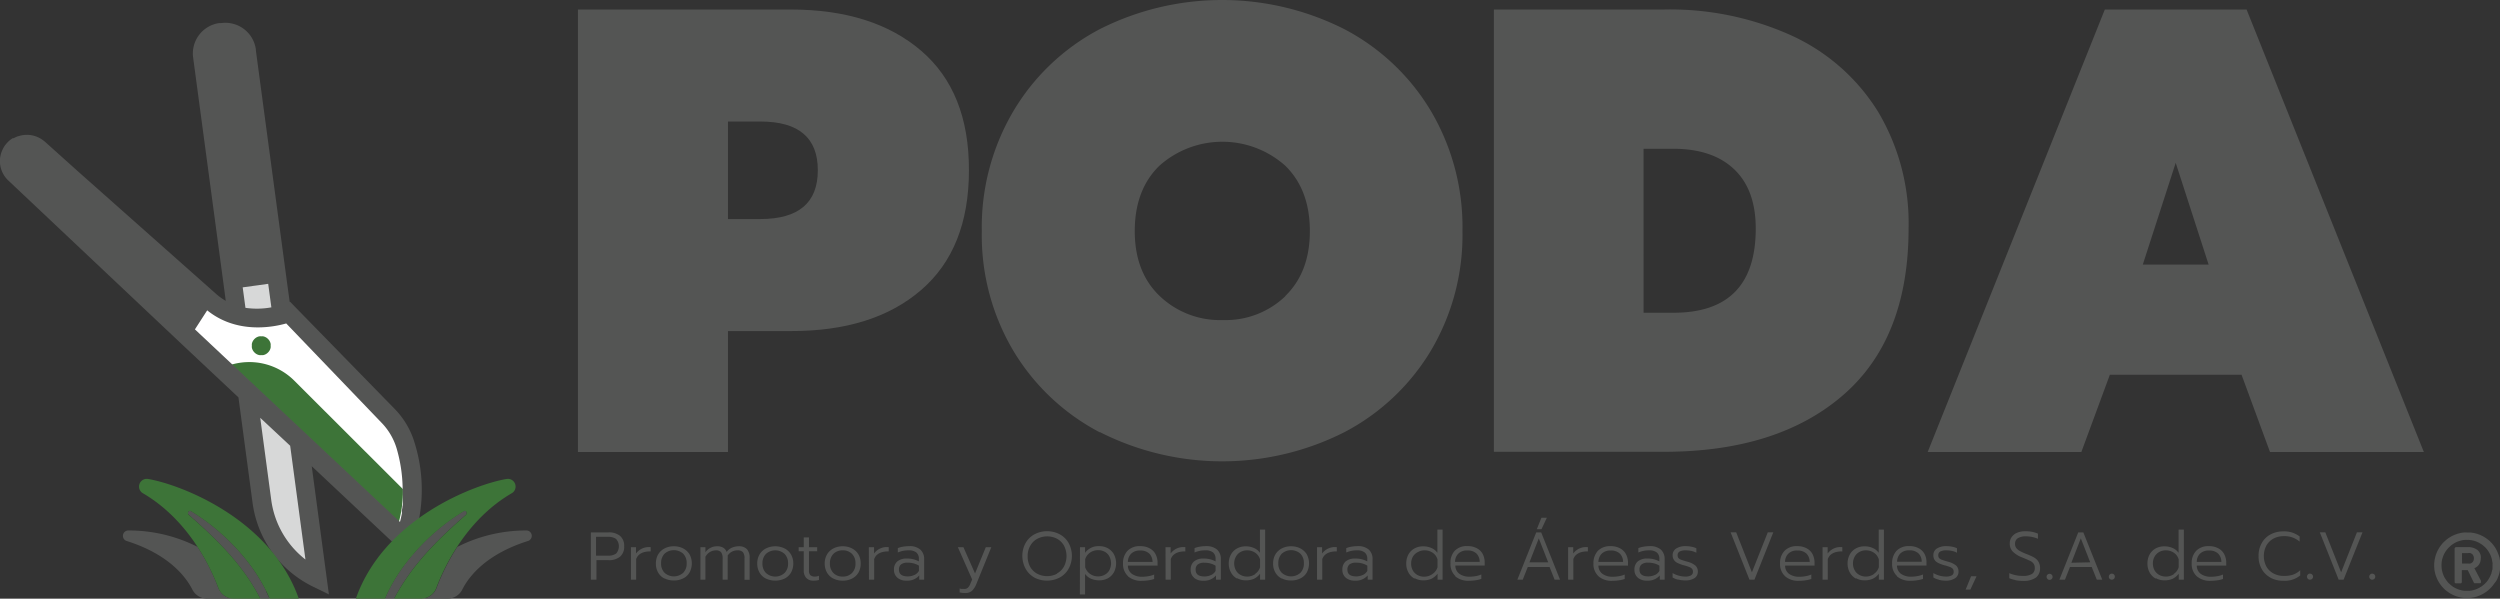 <svg xmlns="http://www.w3.org/2000/svg" viewBox="0 0 417.6 100"><rect x="0" y="0" width="417.6" height="100" fill="#333333" stroke="none"/><defs><style>.cls-1{fill:#545554;}.cls-2{fill:#d7d8d8;}.cls-3{fill:#fff;}.cls-4{fill:#3d7438;}</style></defs><g id="Layer_1" data-name="Layer 1"><path class="cls-1" d="M96.54,1.59h35.53q13.74,0,21.78,6.87t8,20q0,13.12-8,20T132.07,55.3H121.6V75.5H96.54Zm30.45,35q9.62,0,9.62-8.15T127,20.3H121.6V36.59Z"/><path class="cls-1" d="M183.72,72.22a36.59,36.59,0,0,1-14.43-13.59,37.81,37.81,0,0,1-5.29-20,38.1,38.1,0,0,1,5.29-20.09A36.53,36.53,0,0,1,183.72,4.86a45.29,45.29,0,0,1,40.82,0A36.6,36.6,0,0,1,239,18.51a38.1,38.1,0,0,1,5.29,20.09,37.81,37.81,0,0,1-5.29,20,36.66,36.66,0,0,1-14.43,13.59,45.2,45.2,0,0,1-40.82,0m30.93-22.73q4.13-4,4.12-10.89t-4.12-10.9a15.8,15.8,0,0,0-21,0q-4.12,4-4.13,10.9t4.18,10.89a14.55,14.55,0,0,0,10.52,4,14.38,14.38,0,0,0,10.47-4"/><path class="cls-1" d="M249.54,1.59h28.34A49.21,49.21,0,0,1,299.4,6a33.25,33.25,0,0,1,14.33,12.69,36.4,36.4,0,0,1,5.08,19.45q0,18.4-10.95,27.87t-30,9.46H249.54Zm30,50.65q13.74,0,13.74-14.07,0-6.45-3.59-9.88t-10.15-3.44h-5V52.24Z"/><path class="cls-1" d="M351.59,1.59h23.68L404.88,75.5h-25.7l-4.75-12.9h-22l-4.76,12.9H322ZM368.93,44.2l-5.5-17-5.5,17Z"/><path class="cls-1" d="M411.25,92.39h1a1.07,1.07,0,0,1,.4,0,1.05,1.05,0,0,1,.34.2.88.88,0,0,1,.19.32.91.91,0,0,1,.06.36,1.13,1.13,0,0,1-.06.36.92.92,0,0,1-.2.31,1.25,1.25,0,0,1-.34.19,1.2,1.2,0,0,1-.38,0h-1Zm1-1h-1.92l-.12,0-.1.07a.27.27,0,0,0-.09.21v5.49a.5.5,0,0,0,0,.12.36.36,0,0,0,.07.1.21.21,0,0,0,.1.06.27.27,0,0,0,.12,0h.62a.27.27,0,0,0,.12,0,.21.21,0,0,0,.1-.06.36.36,0,0,0,.07-.1.5.5,0,0,0,0-.12V95.24h1l1,2.06a.25.25,0,0,0,.11.12.3.3,0,0,0,.16,0h.75l.07,0,.06-.05.05-.06a.11.11,0,0,0,0-.07.24.24,0,0,0,0-.08s0,0,0-.07l0-.08-1.1-2.1a1.71,1.71,0,0,0,.81-.67,1.82,1.82,0,0,0,.26-1,1.62,1.62,0,0,0,0-.38,1.58,1.58,0,0,0-.11-.37,2.11,2.11,0,0,0-.18-.33,2.33,2.33,0,0,0-.26-.28,2.47,2.47,0,0,0-1.49-.49h-.16m-.51,7.3-.42-.06-.4-.11a2.7,2.7,0,0,1-.4-.14,3.26,3.26,0,0,1-.38-.18,3.35,3.35,0,0,1-.36-.21l-.33-.25-.31-.28a4.18,4.18,0,0,1-.53-.65c-.08-.12-.15-.24-.22-.36a2.64,2.64,0,0,1-.18-.38c-.05-.13-.1-.26-.14-.39s-.07-.27-.1-.41a2.9,2.9,0,0,1-.06-.41,4.42,4.42,0,0,1,0-.84,3,3,0,0,1,.06-.42c0-.13.06-.27.1-.4s.09-.27.14-.4a3.26,3.26,0,0,1,.18-.38c.07-.12.14-.24.22-.35a4.18,4.18,0,0,1,.53-.65l.31-.28.33-.25.36-.22.38-.18.4-.14.4-.1a3,3,0,0,1,.42-.06,3,3,0,0,1,.42,0,2.75,2.75,0,0,1,.41,0l.42.06.41.1.39.14.38.18.36.22a4.08,4.08,0,0,1,.33.25c.11.09.22.18.32.28s.19.2.28.31.17.22.25.34a3.1,3.1,0,0,1,.21.36,2.53,2.53,0,0,1,.18.37c.05.13.1.26.14.4a2.92,2.92,0,0,1,.1.4c0,.14.05.28.07.42s0,.28,0,.42,0,.28,0,.42,0,.27-.07.41a3.06,3.06,0,0,1-.1.41c0,.13-.09.26-.14.39a2.64,2.64,0,0,1-.18.38c-.06.12-.14.24-.21.36s-.16.23-.25.34-.19.21-.28.31-.21.19-.32.28a4.08,4.08,0,0,1-.33.25l-.36.21a2.64,2.64,0,0,1-.38.18,3,3,0,0,1-.39.14l-.41.11-.42.06-.41,0-.42,0m.42-9.74a4.89,4.89,0,0,0-.54,0,5,5,0,0,0-.54.08l-.52.13-.51.19a5.4,5.4,0,0,0-.49.23l-.46.28c-.15.1-.29.21-.43.32l-.4.37a3.42,3.42,0,0,0-.36.4c-.11.14-.22.28-.32.43s-.19.31-.28.47-.16.32-.23.49a4.24,4.24,0,0,0-.18.5c-.05.18-.09.35-.13.53s-.06.35-.08.53a5.85,5.85,0,0,0,0,1.08,3.23,3.23,0,0,0,.08.53,4.39,4.39,0,0,0,.13.52,5.27,5.27,0,0,0,.19.51,3.49,3.49,0,0,0,.23.48,4.34,4.34,0,0,0,.28.46c.1.15.21.29.32.43s.24.27.36.4a4.48,4.48,0,0,0,.4.36l.44.32a4.25,4.25,0,0,0,.46.27,4.37,4.37,0,0,0,.49.23,3.82,3.82,0,0,0,.51.18l.52.13.46.07h1.17l.51-.08.52-.13.5-.19a5.49,5.49,0,0,0,1.38-.83,5.12,5.12,0,0,0,.76-.76c.11-.14.22-.28.32-.43A4.39,4.39,0,0,0,417,97a3.49,3.49,0,0,0,.23-.48,5.17,5.17,0,0,0,.18-.51,3.3,3.3,0,0,0,.13-.52,4.11,4.11,0,0,0,.07-.47V93.83a3.85,3.85,0,0,0-.07-.49c0-.18-.08-.35-.13-.52s-.12-.34-.19-.51a3.12,3.12,0,0,0-.23-.49,4.25,4.25,0,0,0-.27-.46c-.1-.15-.21-.29-.32-.43s-.24-.27-.37-.4-.26-.25-.39-.36l-.44-.32-.46-.28-.49-.23-.5-.18-.52-.13-.54-.08Z"/><path class="cls-1" d="M98.7,88.93h2.93a2.94,2.94,0,0,1,1.94.58,2.15,2.15,0,0,1,.69,1.74,2.13,2.13,0,0,1-.69,1.74,2.9,2.9,0,0,1-1.94.58h-2v3.26H98.7Zm2.86,3.89a2.29,2.29,0,0,0,1.34-.34,1.82,1.82,0,0,0,0-2.46,2.29,2.29,0,0,0-1.34-.35h-2v3.15Z"/><path class="cls-1" d="M105.39,91.4h.85v1.06a2.65,2.65,0,0,1,2.45-1.06v.7c-1.31,0-2.12.43-2.43,1.3v3.43h-.87Z"/><path class="cls-1" d="M111,96.64a2.44,2.44,0,0,1-1.06-1,2.88,2.88,0,0,1-.38-1.52,3,3,0,0,1,.38-1.51,2.63,2.63,0,0,1,1.07-1,3.28,3.28,0,0,1,1.55-.36,3.32,3.32,0,0,1,1.56.36,2.69,2.69,0,0,1,1.07,1,3.21,3.21,0,0,1,0,3,2.5,2.5,0,0,1-1.06,1,3.33,3.33,0,0,1-1.57.35,3.29,3.29,0,0,1-1.56-.35m3.12-.93a2.15,2.15,0,0,0,.58-1.59,2.19,2.19,0,0,0-.58-1.6,2.34,2.34,0,0,0-3.11,0,2.19,2.19,0,0,0-.58,1.6,2.15,2.15,0,0,0,.58,1.59,2.32,2.32,0,0,0,3.11,0"/><path class="cls-1" d="M117,91.4h.83v.85a2.36,2.36,0,0,1,1.94-1,1.94,1.94,0,0,1,1.05.24,1.33,1.33,0,0,1,.55.71,2.25,2.25,0,0,1,.9-.72,2.82,2.82,0,0,1,1.1-.23,1.79,1.79,0,0,1,1.41.5,2.12,2.12,0,0,1,.44,1.47v3.63h-.86V93.3a1.6,1.6,0,0,0-.26-1.06,1.18,1.18,0,0,0-.94-.31,1.92,1.92,0,0,0-1.61.87,3.19,3.19,0,0,1,0,.52v3.51h-.84V93.32a1.81,1.81,0,0,0-.25-1.07,1.14,1.14,0,0,0-.93-.32,2,2,0,0,0-1.7,1.09v3.81H117Z"/><path class="cls-1" d="M127.93,96.64a2.5,2.5,0,0,1-1.06-1,3,3,0,0,1-.38-1.52,2.9,2.9,0,0,1,.39-1.51,2.57,2.57,0,0,1,1.07-1,3.52,3.52,0,0,1,3.1,0,2.57,2.57,0,0,1,1.07,1,2.9,2.9,0,0,1,.39,1.51,3,3,0,0,1-.38,1.52,2.55,2.55,0,0,1-1.06,1,3.7,3.7,0,0,1-3.14,0m3.12-.93a2.15,2.15,0,0,0,.59-1.59,2.19,2.19,0,0,0-.59-1.6,2.33,2.33,0,0,0-3.1,0,2.19,2.19,0,0,0-.59,1.6,2.15,2.15,0,0,0,.59,1.59,2.3,2.3,0,0,0,3.1,0"/><path class="cls-1" d="M134.68,96.54a1.82,1.82,0,0,1-.42-1.29V92.08h-.85V91.4h.85V89.77h.87V91.4h1.37v.68h-1.37v3.2a1.11,1.11,0,0,0,.22.79,1.13,1.13,0,0,0,.83.24,1.67,1.67,0,0,0,.62-.14v.71a3.12,3.12,0,0,1-.93.11,1.55,1.55,0,0,1-1.19-.45"/><path class="cls-1" d="M139.2,96.64a2.5,2.5,0,0,1-1.06-1,3,3,0,0,1-.38-1.52,2.9,2.9,0,0,1,.39-1.51,2.6,2.6,0,0,1,1.06-1,3.32,3.32,0,0,1,1.56-.36,3.25,3.25,0,0,1,1.55.36,2.63,2.63,0,0,1,1.07,1,2.9,2.9,0,0,1,.38,1.51,3,3,0,0,1-.37,1.52,2.52,2.52,0,0,1-1.07,1,3.26,3.26,0,0,1-1.56.35,3.33,3.33,0,0,1-1.57-.35m3.12-.93a2.15,2.15,0,0,0,.58-1.59,2.19,2.19,0,0,0-.58-1.6,2.09,2.09,0,0,0-1.55-.59,2.11,2.11,0,0,0-1.56.59,2.23,2.23,0,0,0-.58,1.6,2.19,2.19,0,0,0,.58,1.59,2.08,2.08,0,0,0,1.56.6,2.06,2.06,0,0,0,1.55-.6"/><path class="cls-1" d="M145.13,91.4H146v1.06a2.63,2.63,0,0,1,2.45-1.06v.7c-1.31,0-2.12.43-2.43,1.3v3.43h-.87Z"/><path class="cls-1" d="M149.91,96.5a1.64,1.64,0,0,1-.58-1.35,1.72,1.72,0,0,1,.56-1.37,2.37,2.37,0,0,1,1.6-.48,4.06,4.06,0,0,1,2,.48v-.4a1.34,1.34,0,0,0-.42-1.09,2,2,0,0,0-1.32-.36,4.32,4.32,0,0,0-1.78.36v-.73a3.74,3.74,0,0,1,.86-.24,5.87,5.87,0,0,1,1-.09,2.7,2.7,0,0,1,1.91.58,2.09,2.09,0,0,1,.63,1.61v3.41h-.82v-.71a2.56,2.56,0,0,1-2.11.87,2.27,2.27,0,0,1-1.55-.49m2.87-.46a1.74,1.74,0,0,0,.74-.68v-.87a3.5,3.5,0,0,0-.88-.38,3.7,3.7,0,0,0-1-.12,1.68,1.68,0,0,0-1.11.29,1.07,1.07,0,0,0-.35.87c0,.76.49,1.13,1.47,1.13a2.51,2.51,0,0,0,1.11-.24"/><path class="cls-1" d="M160.3,99v-.7a1.67,1.67,0,0,0,.35.08l.39,0a.87.87,0,0,0,.62-.2,1.66,1.66,0,0,0,.43-.68l.3-.7L160,91.4h.93l1.94,4.39,1.8-4.39h.92l-2.5,6.15a3.17,3.17,0,0,1-.74,1.15,1.66,1.66,0,0,1-1.11.36,3.71,3.71,0,0,1-.92-.1"/><path class="cls-1" d="M172.8,96.48A3.75,3.75,0,0,1,171.32,95a4.48,4.48,0,0,1,0-4.3,3.75,3.75,0,0,1,1.48-1.45,4.54,4.54,0,0,1,4.22,0,3.75,3.75,0,0,1,1.48,1.45,4.48,4.48,0,0,1,0,4.3A3.75,3.75,0,0,1,177,96.48a4.62,4.62,0,0,1-4.22,0m3.76-.68a3,3,0,0,0,1.18-1.16,3.8,3.8,0,0,0,0-3.51A3,3,0,0,0,176.58,90a3.58,3.58,0,0,0-3.31,0,3,3,0,0,0-1.18,1.17,3.44,3.44,0,0,0-.43,1.75,3.55,3.55,0,0,0,.42,1.76,3,3,0,0,0,1.18,1.16,3.6,3.6,0,0,0,3.3,0"/><path class="cls-1" d="M180.4,91.4h.85v.94a2.75,2.75,0,0,1,2.37-1.11,2.91,2.91,0,0,1,1.45.36,2.63,2.63,0,0,1,1,1,3.27,3.27,0,0,1,0,3,2.58,2.58,0,0,1-1,1,3,3,0,0,1-1.46.35,3.4,3.4,0,0,1-1.36-.27,2.28,2.28,0,0,1-1-.81V99.3h-.87ZM184.54,96a1.88,1.88,0,0,0,.77-.76,2.48,2.48,0,0,0,0-2.29,1.87,1.87,0,0,0-.77-.78,2.21,2.21,0,0,0-1.1-.27,2.38,2.38,0,0,0-1.35.4,2.16,2.16,0,0,0-.82,1.1v1.35a2.15,2.15,0,0,0,.81,1.11,2.31,2.31,0,0,0,1.36.42,2.22,2.22,0,0,0,1.1-.28"/><path class="cls-1" d="M188.42,96.24a2.74,2.74,0,0,1-.83-2.12,2.91,2.91,0,0,1,.75-2.11,2.78,2.78,0,0,1,2.12-.78,3.17,3.17,0,0,1,1.57.36,2.27,2.27,0,0,1,1,1,3,3,0,0,1,.33,1.42v.47H188.4a1.71,1.71,0,0,0,.69,1.39,2.87,2.87,0,0,0,1.73.47,6,6,0,0,0,1.05-.1,4,4,0,0,0,.92-.27v.74a4.44,4.44,0,0,1-.92.22,7.49,7.49,0,0,1-1.14.09,3.34,3.34,0,0,1-2.31-.75m4.1-2.41a2,2,0,0,0-.54-1.39,2.11,2.11,0,0,0-1.53-.51,2,2,0,0,0-1.5.53,1.94,1.94,0,0,0-.55,1.37Z"/><path class="cls-1" d="M194.69,91.4h.85v1.06A2.63,2.63,0,0,1,198,91.4v.7c-1.31,0-2.12.43-2.43,1.3v3.43h-.87Z"/><path class="cls-1" d="M199.46,96.5a1.67,1.67,0,0,1-.57-1.35,1.72,1.72,0,0,1,.56-1.37,2.37,2.37,0,0,1,1.6-.48,4,4,0,0,1,2,.48v-.4a1.37,1.37,0,0,0-.41-1.09,2,2,0,0,0-1.33-.36,4.31,4.31,0,0,0-1.77.36v-.73a3.74,3.74,0,0,1,.86-.24,5.78,5.78,0,0,1,1-.09,2.7,2.7,0,0,1,1.91.58,2.09,2.09,0,0,1,.62,1.61v3.41h-.81v-.71A2.56,2.56,0,0,1,201,97a2.3,2.3,0,0,1-1.56-.49m2.87-.46a1.64,1.64,0,0,0,.74-.68v-.87a3.29,3.29,0,0,0-.87-.38,3.7,3.7,0,0,0-1-.12,1.68,1.68,0,0,0-1.11.29,1.07,1.07,0,0,0-.35.87c0,.76.49,1.13,1.47,1.13a2.44,2.44,0,0,0,1.1-.24"/><path class="cls-1" d="M206.63,96.64a2.49,2.49,0,0,1-1-1,3,3,0,0,1-.38-1.52,3.09,3.09,0,0,1,.37-1.5,2.59,2.59,0,0,1,1-1,2.94,2.94,0,0,1,1.45-.36,3.26,3.26,0,0,1,1.39.28,2.23,2.23,0,0,1,1,.81V88.47h.87v8.36h-.85v-1a2.79,2.79,0,0,1-1,.84,3.2,3.2,0,0,1-1.36.27,2.94,2.94,0,0,1-1.45-.35m3-.74a2,2,0,0,0,.81-1.1V93.45a2,2,0,0,0-.8-1.11,2.31,2.31,0,0,0-1.37-.41,2.13,2.13,0,0,0-1.09.28,1.9,1.9,0,0,0-.77.77,2.25,2.25,0,0,0-.29,1.14,2.31,2.31,0,0,0,.29,1.15,1.88,1.88,0,0,0,.77.76,2.24,2.24,0,0,0,1.09.28,2.3,2.3,0,0,0,1.36-.41"/><path class="cls-1" d="M214.1,96.64a2.44,2.44,0,0,1-1.06-1,2.88,2.88,0,0,1-.38-1.52,3,3,0,0,1,.38-1.51,2.63,2.63,0,0,1,1.07-1,3.28,3.28,0,0,1,1.55-.36,3.32,3.32,0,0,1,1.56.36,2.69,2.69,0,0,1,1.07,1,3.21,3.21,0,0,1,0,3,2.44,2.44,0,0,1-1.06,1,3.33,3.33,0,0,1-1.57.35,3.29,3.29,0,0,1-1.56-.35m3.12-.93a2.15,2.15,0,0,0,.58-1.59,2.19,2.19,0,0,0-.58-1.6,2.34,2.34,0,0,0-3.11,0,2.19,2.19,0,0,0-.58,1.6,2.15,2.15,0,0,0,.58,1.59,2.32,2.32,0,0,0,3.11,0"/><path class="cls-1" d="M220,91.4h.84v1.06a2.66,2.66,0,0,1,2.46-1.06v.7c-1.31,0-2.12.43-2.43,1.3v3.43H220Z"/><path class="cls-1" d="M224.8,96.5a1.67,1.67,0,0,1-.57-1.35,1.75,1.75,0,0,1,.55-1.37,2.4,2.4,0,0,1,1.61-.48,4,4,0,0,1,2,.48v-.4a1.34,1.34,0,0,0-.42-1.09,2,2,0,0,0-1.32-.36,4.31,4.31,0,0,0-1.77.36v-.73a3.6,3.6,0,0,1,.86-.24,5.69,5.69,0,0,1,1-.09,2.7,2.7,0,0,1,1.91.58,2.09,2.09,0,0,1,.62,1.61v3.41h-.81v-.71a2.58,2.58,0,0,1-2.11.87,2.3,2.3,0,0,1-1.56-.49m2.87-.46a1.64,1.64,0,0,0,.74-.68v-.87a3.29,3.29,0,0,0-.87-.38,3.7,3.7,0,0,0-1-.12,1.68,1.68,0,0,0-1.11.29,1.07,1.07,0,0,0-.35.87c0,.76.49,1.13,1.47,1.13a2.47,2.47,0,0,0,1.1-.24"/><path class="cls-1" d="M236.27,96.64a2.52,2.52,0,0,1-1-1,3,3,0,0,1-.37-1.52,3.08,3.08,0,0,1,.36-1.5,2.59,2.59,0,0,1,1-1,2.94,2.94,0,0,1,1.45-.36,3.23,3.23,0,0,1,1.39.28,2.23,2.23,0,0,1,1,.81V88.47h.87v8.36h-.84v-1a3,3,0,0,1-1,.84,3.25,3.25,0,0,1-1.37.27,2.9,2.9,0,0,1-1.44-.35m3-.74a2,2,0,0,0,.8-1.1V93.45a2,2,0,0,0-.79-1.11,2.37,2.37,0,0,0-1.38-.41,2.16,2.16,0,0,0-1.09.28A2,2,0,0,0,236,93a2.24,2.24,0,0,0-.28,1.14,2.3,2.3,0,0,0,.28,1.15,2,2,0,0,0,.77.76,2.27,2.27,0,0,0,1.09.28,2.36,2.36,0,0,0,1.37-.41"/><path class="cls-1" d="M243.12,96.24a2.74,2.74,0,0,1-.83-2.12A2.91,2.91,0,0,1,243,92a2.78,2.78,0,0,1,2.12-.78,3.17,3.17,0,0,1,1.57.36,2.27,2.27,0,0,1,1,1A3,3,0,0,1,248,94v.47H243.1a1.71,1.71,0,0,0,.69,1.39,2.87,2.87,0,0,0,1.73.47,6,6,0,0,0,1-.1,4,4,0,0,0,.92-.27v.74a4.44,4.44,0,0,1-.92.22,7.49,7.49,0,0,1-1.14.09,3.34,3.34,0,0,1-2.31-.75m4.1-2.41a2,2,0,0,0-.54-1.39,2.11,2.11,0,0,0-1.53-.51,2,2,0,0,0-1.5.53,1.94,1.94,0,0,0-.55,1.37Z"/><path class="cls-1" d="M256.61,88.93h.83l3.15,7.9h-.91l-.84-2.12H255.2l-.84,2.12h-.9Zm2,5-1.57-4-1.56,4Zm-1.13-7.45h.91l-.9,1.92h-.78Z"/><path class="cls-1" d="M261.94,91.4h.85v1.06a2.65,2.65,0,0,1,2.45-1.06v.7c-1.31,0-2.12.43-2.43,1.3v3.43h-.87Z"/><path class="cls-1" d="M267,96.24a2.74,2.74,0,0,1-.83-2.12,3,3,0,0,1,.74-2.11,2.82,2.82,0,0,1,2.13-.78,3.17,3.17,0,0,1,1.57.36,2.33,2.33,0,0,1,1,1,3,3,0,0,1,.33,1.42v.47H267a1.71,1.71,0,0,0,.69,1.39,2.87,2.87,0,0,0,1.73.47,6.12,6.12,0,0,0,1.05-.1,4,4,0,0,0,.92-.27v.74a4.61,4.61,0,0,1-.92.22,7.49,7.49,0,0,1-1.14.09,3.31,3.31,0,0,1-2.31-.75m4.1-2.41a1.94,1.94,0,0,0-.55-1.39,2.07,2.07,0,0,0-1.52-.51,2,2,0,0,0-1.5.53,1.94,1.94,0,0,0-.55,1.37Z"/><path class="cls-1" d="M273.59,96.5a1.67,1.67,0,0,1-.57-1.35,1.71,1.71,0,0,1,.55-1.37,2.4,2.4,0,0,1,1.61-.48,4,4,0,0,1,2,.48v-.4a1.34,1.34,0,0,0-.42-1.09,2,2,0,0,0-1.32-.36,4.31,4.31,0,0,0-1.77.36v-.73a3.6,3.6,0,0,1,.86-.24,5.69,5.69,0,0,1,1-.09,2.7,2.7,0,0,1,1.91.58,2.12,2.12,0,0,1,.62,1.61v3.41h-.81v-.71a2.58,2.58,0,0,1-2.12.87,2.29,2.29,0,0,1-1.55-.49m2.87-.46a1.64,1.64,0,0,0,.74-.68v-.87a3.29,3.29,0,0,0-.87-.38,3.7,3.7,0,0,0-1-.12,1.66,1.66,0,0,0-1.11.29,1.07,1.07,0,0,0-.35.87c0,.76.49,1.13,1.47,1.13a2.47,2.47,0,0,0,1.1-.24"/><path class="cls-1" d="M280.34,96.84a3.17,3.17,0,0,1-.95-.38v-.73a4.47,4.47,0,0,0,1,.42,4.28,4.28,0,0,0,1.08.16,1.94,1.94,0,0,0,1-.2.66.66,0,0,0,.32-.6.78.78,0,0,0-.14-.48,1.18,1.18,0,0,0-.45-.31,8.09,8.09,0,0,0-1-.31,6,6,0,0,1-1-.38,1.42,1.42,0,0,1-.59-.51,1.32,1.32,0,0,1-.21-.77,1.27,1.27,0,0,1,.6-1.13,2.81,2.81,0,0,1,1.57-.39,4.52,4.52,0,0,1,1,.1,2.93,2.93,0,0,1,.79.26v.74a3,3,0,0,0-.79-.29,4.35,4.35,0,0,0-1-.11,2.19,2.19,0,0,0-1,.19.68.68,0,0,0-.34.63.75.75,0,0,0,.12.45,1.15,1.15,0,0,0,.44.29c.22.08.56.19,1,.32a3.49,3.49,0,0,1,1.41.66,1.36,1.36,0,0,1,.41,1,1.28,1.28,0,0,1-.54,1.09,2.78,2.78,0,0,1-1.63.39,4.85,4.85,0,0,1-1.15-.15"/><polygon class="cls-1" points="289.08 88.92 290.01 88.92 292.64 95.6 295.29 88.92 296.21 88.92 293.06 96.83 292.23 96.83 289.08 88.92"/><path class="cls-1" d="M298.17,96.24a2.74,2.74,0,0,1-.83-2.12,2.91,2.91,0,0,1,.75-2.11,2.78,2.78,0,0,1,2.12-.78,3.17,3.17,0,0,1,1.57.36,2.35,2.35,0,0,1,1,1,3.12,3.12,0,0,1,.32,1.42v.47h-4.92a1.7,1.7,0,0,0,.68,1.39,2.87,2.87,0,0,0,1.73.47,6,6,0,0,0,1.05-.1,4,4,0,0,0,.92-.27v.74a4.44,4.44,0,0,1-.92.22,7.49,7.49,0,0,1-1.14.09,3.34,3.34,0,0,1-2.31-.75m4.1-2.41a2,2,0,0,0-.54-1.39,2.11,2.11,0,0,0-1.53-.51,2,2,0,0,0-1.5.53,1.89,1.89,0,0,0-.54,1.37Z"/><path class="cls-1" d="M304.44,91.4h.85v1.06a2.63,2.63,0,0,1,2.45-1.06v.7c-1.31,0-2.12.43-2.43,1.3v3.43h-.87Z"/><path class="cls-1" d="M310,96.64a2.49,2.49,0,0,1-1-1,3,3,0,0,1-.38-1.52,3.09,3.09,0,0,1,.37-1.5,2.53,2.53,0,0,1,1-1,2.94,2.94,0,0,1,1.45-.36,3.18,3.18,0,0,1,1.38.28,2.2,2.2,0,0,1,1,.81V88.47h.87v8.36h-.85v-1a2.79,2.79,0,0,1-1,.84,3.2,3.2,0,0,1-1.36.27,2.94,2.94,0,0,1-1.45-.35m3-.74a2,2,0,0,0,.81-1.1V93.45a2,2,0,0,0-.8-1.11,2.31,2.31,0,0,0-1.37-.41,2.13,2.13,0,0,0-1.09.28,1.9,1.9,0,0,0-.77.77,2.25,2.25,0,0,0-.29,1.14,2.31,2.31,0,0,0,.29,1.15,1.88,1.88,0,0,0,.77.76,2.24,2.24,0,0,0,1.09.28A2.33,2.33,0,0,0,313,95.9"/><path class="cls-1" d="M316.89,96.24a2.71,2.71,0,0,1-.83-2.12A3,3,0,0,1,316.8,92a2.82,2.82,0,0,1,2.13-.78,3.17,3.17,0,0,1,1.57.36,2.33,2.33,0,0,1,1,1A3,3,0,0,1,321.8,94v.47h-4.93a1.73,1.73,0,0,0,.68,1.39,2.92,2.92,0,0,0,1.74.47,6,6,0,0,0,1-.1,4.06,4.06,0,0,0,.93-.27v.74a4.56,4.56,0,0,1-.93.22,7.27,7.27,0,0,1-1.13.09,3.31,3.31,0,0,1-2.31-.75M321,93.83a1.89,1.89,0,0,0-.54-1.39,2.07,2.07,0,0,0-1.52-.51,2,2,0,0,0-1.51.53,2,2,0,0,0-.54,1.37Z"/><path class="cls-1" d="M323.9,96.84a3.07,3.07,0,0,1-.95-.38v-.73a4.47,4.47,0,0,0,1,.42,4.16,4.16,0,0,0,1.08.16,2,2,0,0,0,1-.2.65.65,0,0,0,.31-.6.78.78,0,0,0-.13-.48,1.22,1.22,0,0,0-.46-.31,7.81,7.81,0,0,0-1-.31,5.68,5.68,0,0,1-1-.38,1.51,1.51,0,0,1-.6-.51,1.4,1.4,0,0,1-.2-.77,1.28,1.28,0,0,1,.59-1.13,2.84,2.84,0,0,1,1.58-.39,4.58,4.58,0,0,1,1,.1,2.85,2.85,0,0,1,.78.26v.74a2.9,2.9,0,0,0-.79-.29,4.35,4.35,0,0,0-1-.11,2.14,2.14,0,0,0-1,.19.67.67,0,0,0-.34.63.75.75,0,0,0,.12.45,1.07,1.07,0,0,0,.44.29c.21.08.56.19,1,.32a3.54,3.54,0,0,1,1.42.66,1.35,1.35,0,0,1,.4,1,1.29,1.29,0,0,1-.53,1.09A2.81,2.81,0,0,1,325,97a4.83,4.83,0,0,1-1.14-.15"/><polygon class="cls-1" points="329.25 96.26 330.16 96.26 329.13 98.49 328.34 98.49 329.25 96.26"/><path class="cls-1" d="M336.63,96.88a4.21,4.21,0,0,1-1-.3v-.84a5.6,5.6,0,0,0,2.28.46,2.79,2.79,0,0,0,1.5-.32,1.12,1.12,0,0,0,.48-1,1.22,1.22,0,0,0-.2-.73,1.48,1.48,0,0,0-.57-.46c-.25-.12-.68-.31-1.29-.56a4.42,4.42,0,0,1-1.62-1,1.89,1.89,0,0,1-.5-1.36,1.77,1.77,0,0,1,.32-1.06,2.07,2.07,0,0,1,.91-.72,3.35,3.35,0,0,1,1.35-.25,6.47,6.47,0,0,1,1.13.09,5.38,5.38,0,0,1,1,.31V90a5.06,5.06,0,0,0-2-.41,2.45,2.45,0,0,0-1.37.32,1.06,1.06,0,0,0-.46.92,1.18,1.18,0,0,0,.19.68,1.85,1.85,0,0,0,.6.52,9.28,9.28,0,0,0,1.14.52,9.47,9.47,0,0,1,1.28.59,2,2,0,0,1,.71.7,2.09,2.09,0,0,1,.26,1.09,1.88,1.88,0,0,1-.71,1.56,3.47,3.47,0,0,1-2.11.54,6.84,6.84,0,0,1-1.28-.11"/><path class="cls-1" d="M342,96.68a.48.48,0,0,1-.14-.35A.49.49,0,0,1,342,96a.46.46,0,0,1,.36-.15.49.49,0,0,1,.36.15.45.45,0,0,1,.14.36.45.45,0,0,1-.14.35.49.49,0,0,1-.36.15.46.46,0,0,1-.36-.15"/><path class="cls-1" d="M347.15,88.93H348l3.16,7.9h-.91l-.85-2.12h-3.63l-.84,2.12H344Zm2,5-1.57-4L346,94Z"/><path class="cls-1" d="M352.4,96.68a.45.45,0,0,1-.14-.35.5.5,0,0,1,.49-.51.5.5,0,0,1,.37.15.49.49,0,0,1,.14.36.48.48,0,0,1-.14.35.5.5,0,0,1-.37.15.45.45,0,0,1-.35-.15"/><path class="cls-1" d="M360.08,96.64a2.52,2.52,0,0,1-1-1,3,3,0,0,1-.37-1.52,3.08,3.08,0,0,1,.36-1.5,2.59,2.59,0,0,1,1-1,2.94,2.94,0,0,1,1.45-.36,3.23,3.23,0,0,1,1.39.28,2.23,2.23,0,0,1,1,.81V88.47h.88v8.36h-.85v-1a3,3,0,0,1-1,.84,3.25,3.25,0,0,1-1.37.27,2.9,2.9,0,0,1-1.44-.35m3-.74a2,2,0,0,0,.8-1.1V93.45a2,2,0,0,0-.79-1.11,2.37,2.37,0,0,0-1.38-.41,2.16,2.16,0,0,0-1.09.28,2,2,0,0,0-.77.77,2.24,2.24,0,0,0-.28,1.14,2.3,2.3,0,0,0,.28,1.15,2,2,0,0,0,.77.76,2.27,2.27,0,0,0,1.09.28,2.36,2.36,0,0,0,1.37-.41"/><path class="cls-1" d="M366.93,96.24a2.74,2.74,0,0,1-.83-2.12,2.91,2.91,0,0,1,.75-2.11,2.78,2.78,0,0,1,2.12-.78,3.17,3.17,0,0,1,1.57.36,2.27,2.27,0,0,1,1,1,3,3,0,0,1,.33,1.42v.47h-4.92a1.7,1.7,0,0,0,.68,1.39,2.87,2.87,0,0,0,1.73.47,6,6,0,0,0,1.05-.1,4,4,0,0,0,.92-.27v.74a4.44,4.44,0,0,1-.92.22,7.49,7.49,0,0,1-1.14.09,3.34,3.34,0,0,1-2.31-.75m4.1-2.41a2,2,0,0,0-.54-1.39,2.11,2.11,0,0,0-1.53-.51,2,2,0,0,0-1.5.53,1.89,1.89,0,0,0-.54,1.37Z"/><path class="cls-1" d="M379.27,96.49a3.64,3.64,0,0,1-1.47-1.44,4.28,4.28,0,0,1-.53-2.17,4.22,4.22,0,0,1,.53-2.16,3.6,3.6,0,0,1,1.47-1.45,4.46,4.46,0,0,1,2.15-.51,4.22,4.22,0,0,1,2.71.85v.86a3.81,3.81,0,0,0-2.65-.91,3.54,3.54,0,0,0-1.71.4,3,3,0,0,0-1.19,1.16,3.82,3.82,0,0,0,0,3.52,3,3,0,0,0,1.2,1.16,3.53,3.53,0,0,0,1.7.4A4.77,4.77,0,0,0,383,96a3.46,3.46,0,0,0,1.23-.75v.87a4.07,4.07,0,0,1-2.81.89,4.46,4.46,0,0,1-2.15-.5"/><path class="cls-1" d="M385.5,96.68a.48.48,0,0,1-.14-.35.49.49,0,0,1,.14-.36.46.46,0,0,1,.36-.15.49.49,0,0,1,.36.15.46.46,0,0,1,.15.36.45.45,0,0,1-.15.35.49.49,0,0,1-.36.15.46.46,0,0,1-.36-.15"/><polygon class="cls-1" points="387.5 88.92 388.42 88.92 391.06 95.6 393.7 88.92 394.63 88.92 391.47 96.83 390.65 96.83 387.5 88.92"/><path class="cls-1" d="M395.9,96.68a.45.45,0,0,1-.14-.35.5.5,0,0,1,.49-.51.5.5,0,0,1,.37.15.49.49,0,0,1,.14.36.48.48,0,0,1-.14.35.5.5,0,0,1-.37.15.45.45,0,0,1-.35-.15"/><polygon class="cls-2" points="39.71 46.36 45.68 45.71 52.95 95.92 50.21 95.41 46.91 92.89 44.68 87.57 43.47 79.95 42.24 71.17 39.71 46.36"/><path class="cls-3" d="M29.57,51.87l5.18-1.12,4.32,1.51,7,1.15,2.16-.5L62,67.65s4.82,3.67,4.89,3.88,2.16,8,2.16,8.2-.94,7.41-.94,7.48-.5,3.6-.5,3.6L62.3,86.13l-12-11.86L35.83,60.89l-4.75-5.75Z"/><polygon class="cls-1" points="42.22 100 42.24 100 42.24 100 42.22 100"/><path class="cls-4" d="M38.62,60.92l28,26.29a19.66,19.66,0,0,0,.68-5.51L49.08,63.51A10.64,10.64,0,0,0,38.62,60.92Z"/><path class="cls-4" d="M45.12,57.14a1.51,1.51,0,0,0-.15-.28,1.73,1.73,0,0,0-.44-.44,1.51,1.51,0,0,0-.28-.15,1.32,1.32,0,0,0-.3-.09,1.63,1.63,0,0,0-.31,0,1.55,1.55,0,0,0-.31,0,1.32,1.32,0,0,0-.3.09,1.51,1.51,0,0,0-.28.15,1.73,1.73,0,0,0-.44.44,1.51,1.51,0,0,0-.15.28,1.32,1.32,0,0,0-.09.3,1.63,1.63,0,0,0,0,.31,1.55,1.55,0,0,0,0,.31,1.32,1.32,0,0,0,.09.3,1.51,1.51,0,0,0,.15.28,1.73,1.73,0,0,0,.44.44,1.51,1.51,0,0,0,.28.15,1.32,1.32,0,0,0,.3.09,1.55,1.55,0,0,0,.31,0,1.63,1.63,0,0,0,.31,0,1.32,1.32,0,0,0,.3-.09,1.51,1.51,0,0,0,.28-.15,1.73,1.73,0,0,0,.44-.44,1.51,1.51,0,0,0,.15-.28,1.32,1.32,0,0,0,.09-.3,1.55,1.55,0,0,0,0-.31,1.63,1.63,0,0,0,0-.31A1.32,1.32,0,0,0,45.12,57.14Z"/><path class="cls-1" d="M69.28,74.05A13.68,13.68,0,0,0,66,68.38L49.19,51.16l-.72-.74-.08,0L47.92,47,44.83,24,42.74,8.42l0-.17A5.14,5.14,0,0,0,37,3.85l-.35,0a5.13,5.13,0,0,0-4.39,5.76l5.2,38.74h0l.25,1.9a9.45,9.45,0,0,1-1.54-1.09L13.05,28.65l-5.57-5a1.92,1.92,0,0,1-.17-.13,4.49,4.49,0,0,0-3.92-.86l-.37.1H3a4.69,4.69,0,0,0-.72.33l-.09,0s0,0-.07,0a4.36,4.36,0,0,0-.65.48l-.07.07a5.27,5.27,0,0,0-.5.56.76.76,0,0,0-.08.11,3.73,3.73,0,0,0-.4.7,1,1,0,0,0-.07.15,4.5,4.5,0,0,0-.26.81,4.43,4.43,0,0,0,1.32,4.2L30.64,57.75l9.19,8.63L42.19,84a18.4,18.4,0,0,0,3.18,8.12c.34.48.71,1,1.09,1.4A18.39,18.39,0,0,0,52.3,98l2.64,1.29L52.07,77.87,65.46,90.45A18.47,18.47,0,0,0,68.84,93c.51-2.22.84-4.43,1.18-6.43A26.29,26.29,0,0,0,69.28,74.05ZM44.8,47.41l.53,3.93a13.36,13.36,0,0,1-4.33.08L40.54,48Zm.51,36.12L43.47,69.79l5,4.67,2.55,19A15.16,15.16,0,0,1,45.31,83.53Zm22-.8h0c0,.12,0,.26,0,.38s0,.22,0,.32l0,.44h0c0,.24,0,.47-.08.7h0c0,.22-.06.45-.1.66s0,.19,0,.28,0,.18,0,.26c-.1.53-.21,1-.32,1.41l-28-26.29-6.25-5.87,2.05-3.18c4.87,3.94,10.84,2.86,13.2,2.19L63.7,70.58a10.44,10.44,0,0,1,2.56,4.35,25.06,25.06,0,0,1,1,6.77C67.3,82.06,67.29,82.4,67.28,82.73Z"/><path class="cls-1" d="M88,88.61a25.37,25.37,0,0,0-11.6,2.74,36.52,36.52,0,0,0-3.47,6.86A2.75,2.75,0,0,1,70.36,100h4.4a2.78,2.78,0,0,0,2.48-1.56c1.07-2.1,3.88-5.84,10.94-8.07A.9.9,0,0,0,88,88.61Z"/><path class="cls-1" d="M36.47,98.21A35.91,35.91,0,0,0,33,91.35a25.37,25.37,0,0,0-11.6-2.74.9.9,0,0,0-.23,1.76c7.06,2.23,9.88,6,10.94,8.07A2.79,2.79,0,0,0,34.6,100H39A2.76,2.76,0,0,1,36.47,98.21Z"/><polygon class="cls-1" points="42.21 100 42.24 100 42.24 100 42.21 100"/><path class="cls-1" d="M64.86,98.77a28.14,28.14,0,0,1,3.16-5,35.57,35.57,0,0,1,9.44-8.4c.35-.22.68.33.37.61-4.86,4.27-9,8.35-12,14H64.32c.17-.4.35-.8.54-1.19"/><path class="cls-4" d="M84.65,80c-5.3.89-20.49,6.56-25.21,20l10.86,0a2.75,2.75,0,0,0,2.58-1.79c1.33-3.53,5-11.42,12.67-15.86A1.29,1.29,0,0,0,84.65,80Zm-6.82,6c-4.86,4.27-9,8.35-12,14H64.32c.17-.4.35-.8.54-1.19a28.14,28.14,0,0,1,3.16-5,35.57,35.57,0,0,1,9.44-8.4C77.81,85.15,78.14,85.7,77.83,86Z"/><path class="cls-1" d="M44.49,98.77a28.14,28.14,0,0,0-3.16-5,35.69,35.69,0,0,0-9.43-8.4c-.36-.22-.69.33-.37.61,4.86,4.27,9,8.35,11.95,14H45c-.18-.4-.36-.8-.55-1.19"/><path class="cls-4" d="M24.7,80a1.29,1.29,0,0,0-.9,2.35c7.66,4.44,11.34,12.33,12.67,15.86A2.76,2.76,0,0,0,39.06,100l10.85,0C45.19,86.56,30,80.89,24.7,80Zm6.83,6c-.32-.28,0-.83.37-.61a35.69,35.69,0,0,1,9.43,8.4,28.14,28.14,0,0,1,3.16,5c.19.39.37.79.55,1.19H43.48C40.54,94.33,36.39,90.25,31.53,86Z"/></g></svg>